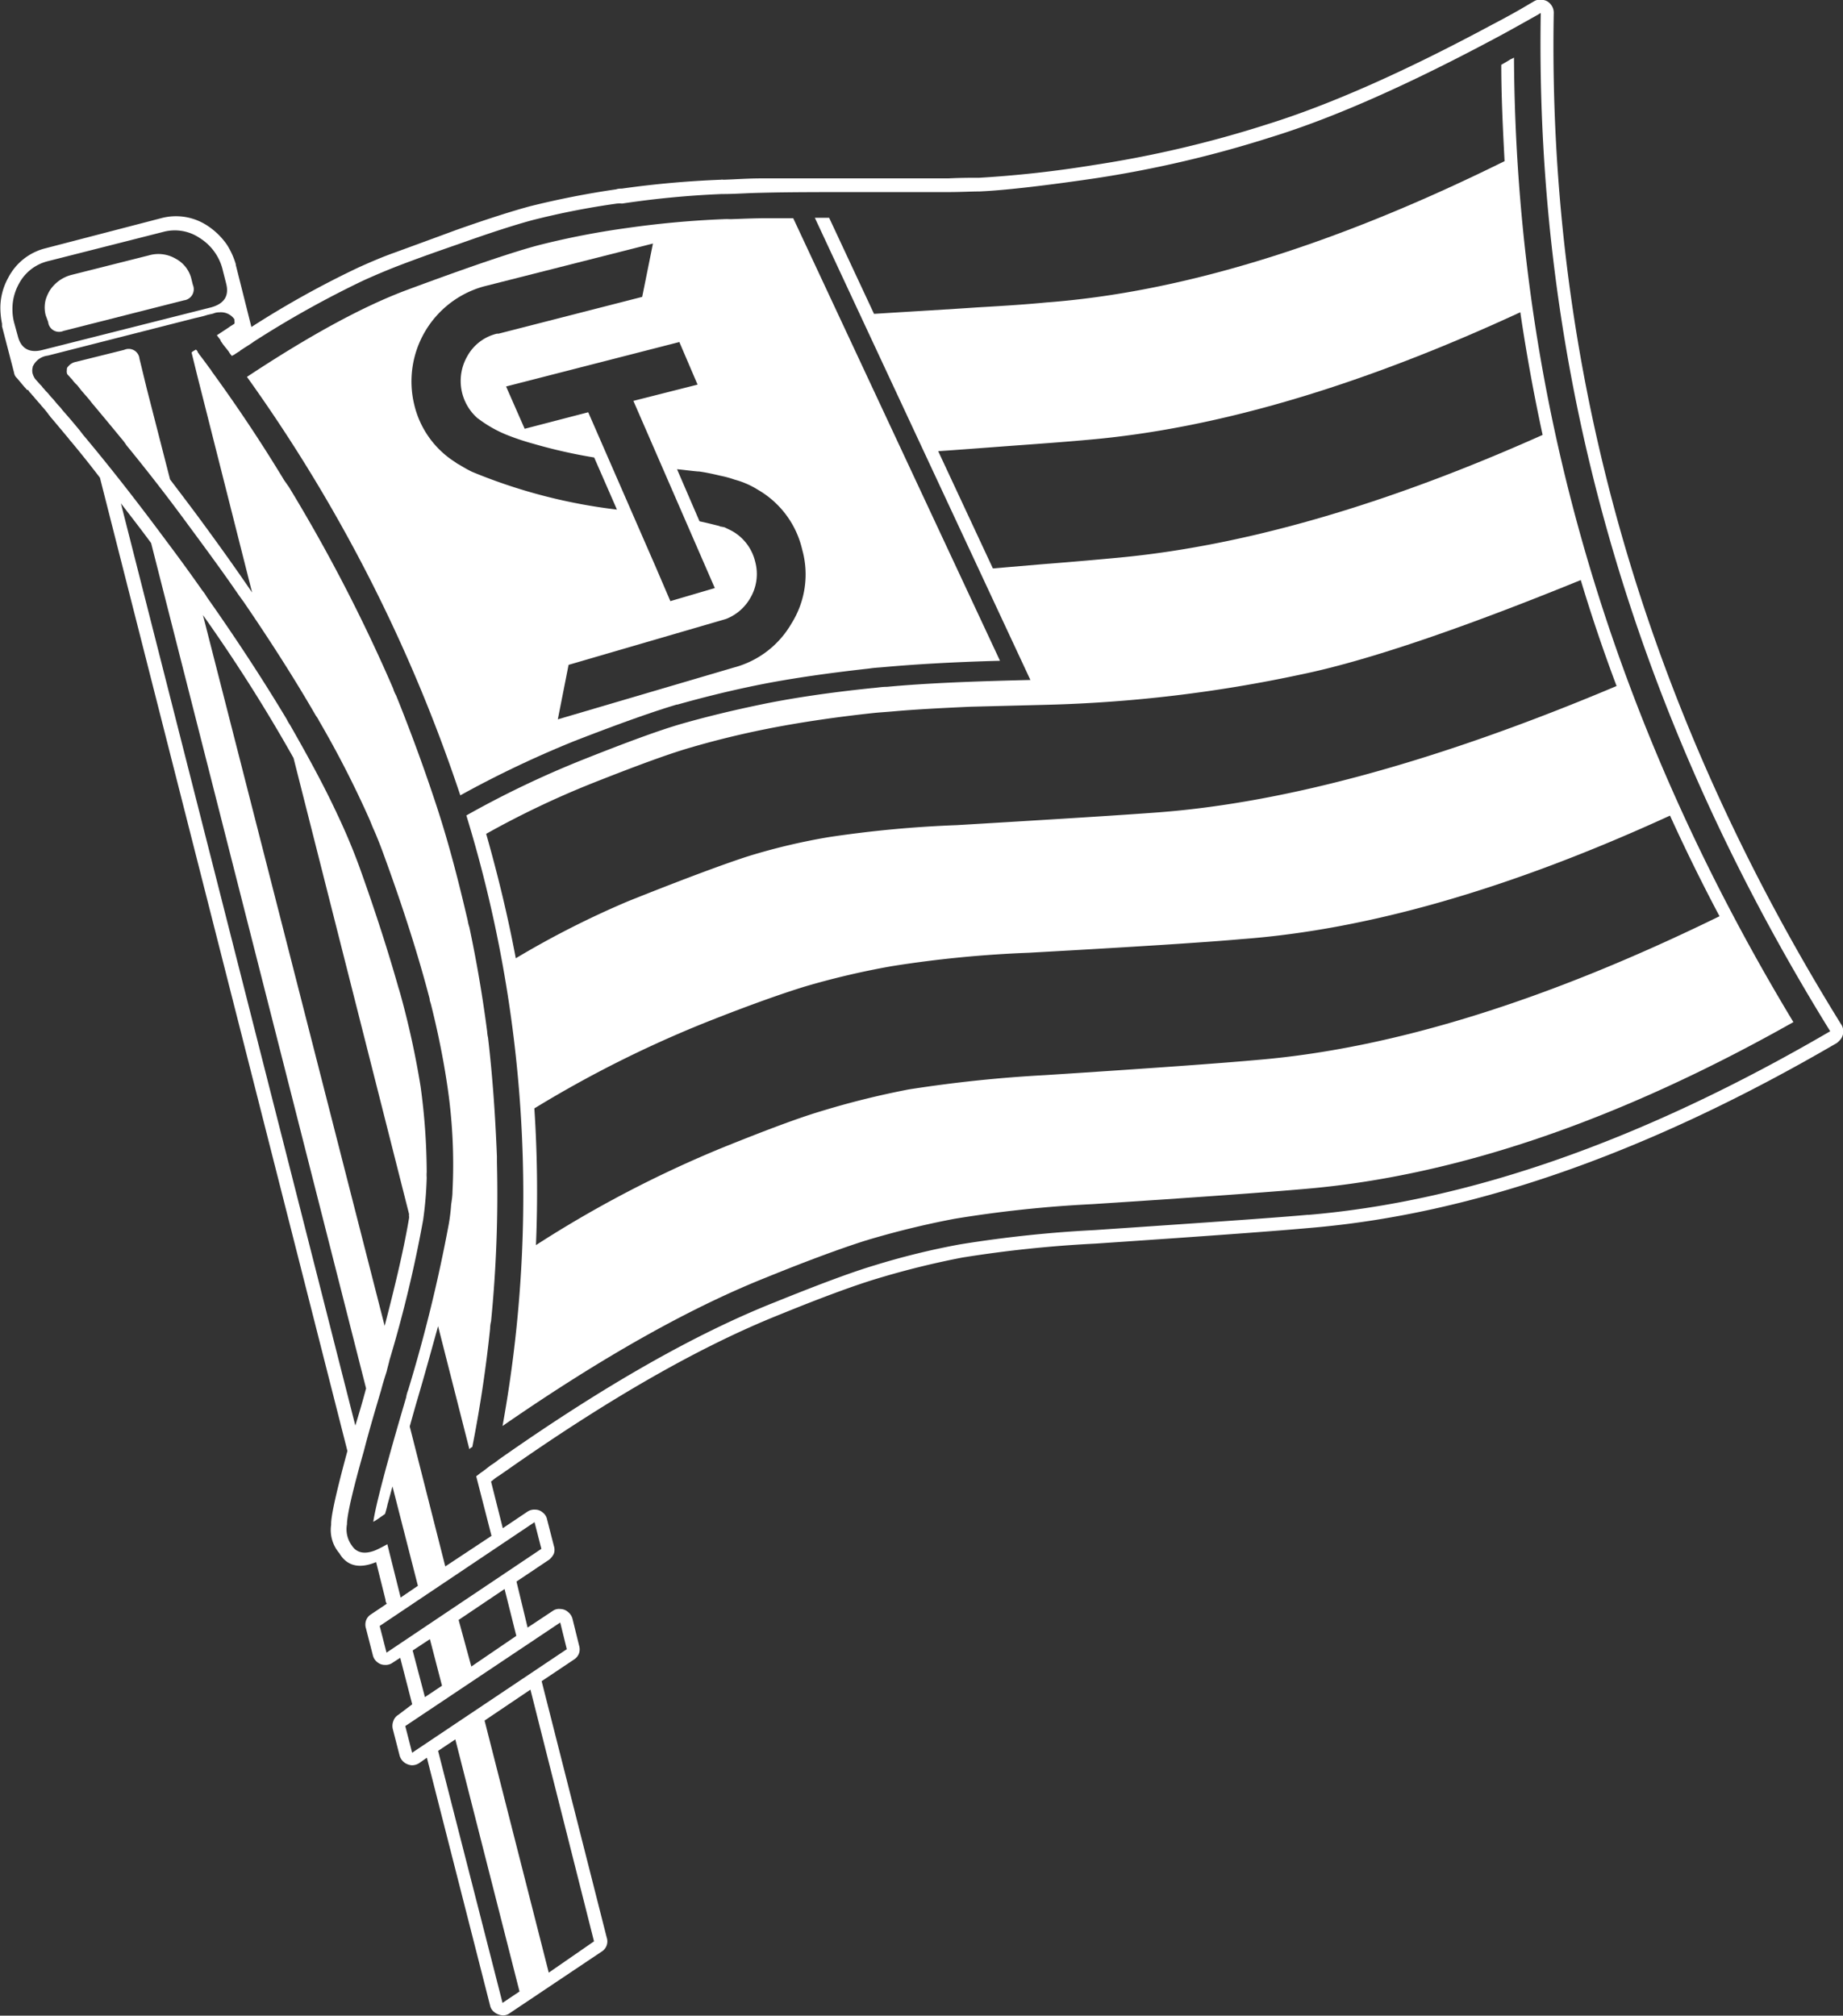 <svg id="Ebene_1" data-name="Ebene 1" xmlns="http://www.w3.org/2000/svg" viewBox="0 0 207.32 226.77"><rect x="0" y="0" width="207.32" height="226.77" fill="#333333" stroke="none"/><defs><style>.cls-1{fill:#fff;}</style></defs><title>flag</title><path class="cls-1" d="M199.4,179.3a1.23,1.23,0,0,0,1.72,1l13.55-3.44a1.26,1.26,0,0,0,1-1.76l-.18-.73a3.5,3.5,0,0,0-1.76-2.2,3.83,3.83,0,0,0-3-.37l-8.72,2.2a4.15,4.15,0,0,0-2.41,1.72,4.71,4.71,0,0,0-.48,1.06,3.5,3.5,0,0,0,0,1.76Z" transform="translate(-193.98 -143.07)"/><path class="cls-1" d="M363.92,149.73c-.33.22-.73.44-1.06.63,0,3.62.18,7.21.37,10.84q-28.64,14.18-51.58,15.9c-1.8.18-4.33.36-7.7.55-3.15.22-7.07.44-11.65.73l-5.05-10.81h-1.61l24.25,52c-6.52.15-11.87.37-16.12.77-.62,0-1.17.11-1.76.15-4.91.51-9,1.13-12.38,1.83s-6.34,1.43-8.9,2.16-6.34,2.13-11.29,4.1a109.22,109.22,0,0,0-13,6.23,145.59,145.59,0,0,1,4.07,68.69Q267.13,292,280.1,286.82c4.91-2,8.69-3.37,11.25-4.18a98.28,98.28,0,0,1,10-2.45,137,137,0,0,1,15.53-1.65c11.94-.77,19.93-1.36,24-1.72q25.49-2.2,54.84-18.76-31.11-51.54-31.43-108.51A1.83,1.83,0,0,1,363.92,149.73Zm23.49,96.42q-29.07,14.23-51.92,16.16c-4.06.37-12.05.95-24,1.72a151,151,0,0,0-15.31,1.61,95,95,0,0,0-9.89,2.46c-2.57.77-6.27,2.16-11.17,4.14a129.5,129.5,0,0,0-20.85,10.91,143.28,143.28,0,0,0-.18-15.38,129.28,129.28,0,0,1,19.19-9.64c4.88-1.94,8.61-3.26,11.21-4.06a89.34,89.34,0,0,1,9.86-2.31,128.92,128.92,0,0,1,15.35-1.5q18-1,24-1.54,21.32-1.59,48.14-13.89C383.56,238.61,385.43,242.42,387.41,246.15Zm-11.58-25.9Q346,232.83,324.21,234.47q-5.71.43-22.57,1.43a128.54,128.54,0,0,0-14.43,1.35,69.94,69.94,0,0,0-9,2.13c-2.42.77-7,2.45-13.59,5.09A102.5,102.5,0,0,0,252,250.88c-.88-4.69-2-9.31-3.33-14a101.1,101.1,0,0,1,11.9-5.68c4.8-1.9,8.46-3.26,11-4h0c2.49-.73,5.38-1.47,8.64-2.12s7.33-1.29,12.09-1.8c.7-.07,1.43-.11,2.2-.18,2.49-.22,5.35-.37,8.65-.52l8.68-.22a155.11,155.11,0,0,0,28.46-3.4c7.18-1.47,17.7-5,31.51-10.63Q373.62,214.38,375.83,220.25ZM367.51,192q-26.43,11.81-47.7,13.81c-1.94.18-4.76.44-8.49.73l-5.65.48-6.15-13.19c3.19-.22,6-.44,8.43-.62,3.66-.26,6.48-.48,8.42-.66Q338,190.69,365,178.2C365.68,182.81,366.52,187.43,367.51,192Z" transform="translate(-193.98 -143.07)"/><path class="cls-1" d="M270.1,222.34s0,0,.08,0c2.6-.73,5.6-1.5,9-2.19s7.62-1.32,12.6-1.87v0c.44-.07.92-.1,1.43-.14,3.59-.33,8-.59,13.26-.73l-23.26-49.79c-1,0-1.94,0-2.82,0-1.58,0-3,.07-4.25.11a7.22,7.22,0,0,0-.81,0,107,107,0,0,0-10.88,1,90.27,90.27,0,0,0-9.82,1.91c-2.93.77-7.87,2.45-14.87,5.05q-7.36,2.74-18,9.78a176.28,176.28,0,0,1,24,47.08,117.37,117.37,0,0,1,12.86-6.12C263.66,224.47,267.5,223.11,270.1,222.34Zm2.35-36-7.22,1.83,9.16,21.06-5,1.47-1.65-3.85-7.59-17.4L253,191.31l-2.09-4.76,19.49-5Zm-26.82,9a1.74,1.74,0,0,1-.4-.25,10.5,10.5,0,0,1-4.65-6.49,11.09,11.09,0,0,1,7.8-13.3l19.05-4.83-1.21,6-16.16,4.14h-.18a5.16,5.16,0,0,0-3.33,2.53l0,0a5.58,5.58,0,0,0,1.17,7,.58.58,0,0,1,.11.07A13.94,13.94,0,0,0,251,192a28.12,28.12,0,0,0,3,1,58.06,58.06,0,0,0,6.82,1.54l2.56,5.86a61.25,61.25,0,0,1-16.3-4.25C246.77,196,246.29,195.75,245.63,195.34Zm12.31,22.53,17.7-5.16a5.39,5.39,0,0,0,2.71-2.31,5.31,5.31,0,0,0,.58-4.14,5.38,5.38,0,0,0-2.53-3.41c-.33-.18-.66-.33-.95-.47h-.07v0a1.48,1.48,0,0,0-.37-.07.62.62,0,0,0-.18-.08c-.73-.18-1.43-.36-2.16-.51l-2.53-5.86c.77.07,1.54.18,2.34.25,0,0,.08,0,.11,0,.81.11,1.62.29,2.42.48a12,12,0,0,1,1.61.44,9.55,9.55,0,0,1,2.6,1.13,10.51,10.51,0,0,1,5,6.74,10.37,10.37,0,0,1-1.21,8.32,10.6,10.6,0,0,1-6.48,4.95L256.73,224Z" transform="translate(-193.98 -143.07)"/><path class="cls-1" d="M401.07,258.28q-33.36-53.8-32.31-113.71a1.45,1.45,0,0,0-.33-1,1.32,1.32,0,0,0-.88-.51,1.35,1.35,0,0,0-1,.15l-1.43.84v0c-1.1.63-2.16,1.21-3.3,1.8q-14.71,7.91-25.31,11.21A125.67,125.67,0,0,1,317,161.64a126.77,126.77,0,0,1-12.85,1.43c-.92,0-2.09,0-3.48.07-2.57,0-5.94,0-10,0s-7.91,0-11,0h0c-1.54,0-3,.11-4.25.15h-.11a.45.45,0,0,0-.22,0,109.82,109.82,0,0,0-11.17,1c-.18,0-.4,0-.62.08a98.39,98.39,0,0,0-9.68,1.9c-1.9.51-4.69,1.39-8.31,2.67-2,.74-4.4,1.62-7,2.57-1.24.44-2.56,1-4,1.65a106.06,106.06,0,0,0-12.05,6.7l-1.76-7s0,0,0-.08a8.72,8.72,0,0,0-1-2.19,8,8,0,0,0-2.13-2.09,6.41,6.41,0,0,0-5.27-.88L199.11,171h0a6.46,6.46,0,0,0-4.21,3.33,7,7,0,0,0-.88,3.37,9.55,9.55,0,0,0,.18,1.76v0a.25.25,0,0,1,0,.14.22.22,0,0,1,0,.15l1.36,5.24a1,1,0,0,0,.33.62l.84,1,.18.19.11.14s0,0,.08,0,.14.18.25.29a1.74,1.74,0,0,1,.26.3,2.26,2.26,0,0,1,.26.29h0c.11.15.26.29.41.48l0,0a5.11,5.11,0,0,1,.41.48l.07.07c.22.26.44.51.66.81h0a1.09,1.09,0,0,0,.18.22.2.2,0,0,0,.07.11c.66.77,1.32,1.57,2,2.38v0a4.64,4.64,0,0,0,.36.44q1.6,1.92,3.19,4l27.84,109.5c-1.21,4.47-1.83,7.21-1.83,8.2v.11a4,4,0,0,0,.92,3.19c.84,1.43,2.23,1.8,4.14,1l1.06,4.25s0,.07,0,.11a1.3,1.3,0,0,0,.14.33l-1.79,1.2a1.33,1.33,0,0,0-.55.7,1.44,1.44,0,0,0,0,.88l.77,3a1.36,1.36,0,0,0,.48.77,1.3,1.3,0,0,0,.87.33,1.34,1.34,0,0,0,.88-.25l.85-.55,1.35,5.23L238.78,336a1.27,1.27,0,0,0-.55.69,1.49,1.49,0,0,0-.07.88l.77,3a1.48,1.48,0,0,0,.51.77,1.62,1.62,0,0,0,.84.33,1.47,1.47,0,0,0,.88-.26l.84-.59,7.11,27.88a1.25,1.25,0,0,0,.51.77,1.66,1.66,0,0,0,.85.33,1.21,1.21,0,0,0,.88-.26l10.33-6.92a1.34,1.34,0,0,0,.55-.7,1.37,1.37,0,0,0,0-.87l-7.32-28.84,3.66-2.45a1.41,1.41,0,0,0,.55-.7,1.44,1.44,0,0,0,0-.87l-.74-3a1.41,1.41,0,0,0-.51-.77,1.3,1.3,0,0,0-.84-.33,1.22,1.22,0,0,0-.88.22l-2.82,1.87L252.08,321l3.66-2.45a1.89,1.89,0,0,0,.55-.7,1.36,1.36,0,0,0,0-.84l-.77-3a1.26,1.26,0,0,0-.48-.77,1.28,1.28,0,0,0-.84-.33,1.42,1.42,0,0,0-.92.25L250.54,315l-1.32-5.24v0h0a.33.33,0,0,1,.14-.11,4.19,4.19,0,0,1,.63-.48c.29-.18.58-.4.91-.62q17.43-12.25,30.81-17.59c4.76-1.94,8.43-3.29,11-4.06a95.43,95.43,0,0,1,9.52-2.35,137.58,137.58,0,0,1,15-1.57c12-.81,20-1.39,24.07-1.76q27.59-2.31,59.31-20.81a2.39,2.39,0,0,0,.52-.55,1.5,1.5,0,0,0,0-1.5ZM196,180.94l-.4-1.46h0a5.93,5.93,0,0,1-.22-1.72,5.81,5.81,0,0,1,.7-2.71,5.06,5.06,0,0,1,3.3-2.6l13-3.3a5,5,0,0,1,4.07.7,5.85,5.85,0,0,1,2.6,3.66l.37,1.46c.36,1.39-.22,2.27-1.69,2.68l-19,4.8C197.31,182.81,196.36,182.3,196,180.94Zm11.58,18.76c1.13,1.47,2.27,2.93,3.4,4.47l24.18,95.1c-.4,1.5-.81,2.9-1.21,4.18Zm9.23,12.57A180.9,180.9,0,0,1,227,228.35L240,279.67a.61.61,0,0,0,0,.26s0,.11,0,.15c-.51,3.07-1.43,7.1-2.75,12.16Zm23.59,116.49,1.94-1.28,1.36,5.24L241.78,334Zm10.11,39.64-7.25-28.35,1.94-1.29,7.22,28.36Zm10.29-6.92L255.71,365l-7.22-28.36,5.16-3.48ZM257,325.61l.74,3-17.4,11.65-.77-3Zm-11.43-.29,5.17-3.48,1.32,5.27L247,330.56Zm8.54-11,.77,3L237.46,329l-.77-3Zm87-34.58c-4,.36-12.06.91-24,1.72a138.23,138.23,0,0,0-15.16,1.61,84,84,0,0,0-9.67,2.38c-2.57.77-6.27,2.16-11.07,4.1q-13.51,5.34-31.14,17.74a7.62,7.62,0,0,1-.87.62c-.23.18-.48.36-.7.55-.08,0-.08.07-.15.11-.29.18-.55.4-.8.59l1.72,6.7-5.2,3.44-4-15.75c.26-.92.52-1.87.81-2.86.91-3.08,1.68-5.9,2.38-8.42l3.52,13.84a1,1,0,0,1,.33-.25c.88-4.47,1.54-8.87,2-13.3a3.66,3.66,0,0,1,.11-.84,144.66,144.66,0,0,0,.66-17.84v-.7c-.18-4.51-.48-8.94-1-13.37a4.22,4.22,0,0,1-.1-.7c-.52-4-1.18-7.84-2-11.72a4.1,4.1,0,0,1-.18-.73c-1-4.29-2.09-8.58-3.48-12.82s-2.9-8.36-4.58-12.53a3.37,3.37,0,0,1-.33-.77,184.49,184.49,0,0,0-11.73-22.68l-.54-.77q-3.75-6.21-8.14-12.24a2,2,0,0,0-.25-.36c-.37-.51-.77-1.06-1.18-1.58,0-.07-.11-.11-.14-.22s-.11-.22-.22-.29a.79.79,0,0,1-.19.11.7.7,0,0,1-.18.11,0,0,0,0,1,0,0l-.11.11h0l.62,2.52,6.19,24.48c-1.87-2.75-3.92-5.61-6.08-8.54-1.06-1.43-2.12-2.82-3.15-4.18l-2.64-10.29v0l-.62-2.56,0,0-.18-.73a1.22,1.22,0,0,0-1.72-1l-5.42,1.35a1.45,1.45,0,0,0-.88.52.43.43,0,0,0-.15.32s0,0,0,.11a.66.66,0,0,0,0,.26.41.41,0,0,0,.15.29c.14.15.29.33.44.48a3.59,3.59,0,0,0,.55.62c.22.26.4.52.62.77s.48.55.7.81a4.68,4.68,0,0,1,.29.37c1.1,1.31,2.23,2.67,3.37,4.06a6.2,6.2,0,0,1,.58.77c2.31,2.82,4.62,5.79,6.93,8.94,2,2.71,3.92,5.31,5.68,7.88.18.25.36.51.55.76,3.11,4.55,5.82,8.8,8.16,12.86a2.81,2.81,0,0,1,.34.55,113.69,113.69,0,0,1,5.67,11.07c.19.44.33.84.52,1.24.44,1,.84,2.05,1.21,3.08,2.12,5.82,3.81,11.14,5.05,15.9,0,.22.11.44.15.62.8,3.19,1.39,6.16,1.79,8.83a60,60,0,0,1,.63,12.24c0,.47-.08,1-.15,1.46a21.25,21.25,0,0,1-.26,2.16,172.48,172.48,0,0,1-4.58,18.72,3.49,3.49,0,0,0-.22.81c-2.23,7.55-3.44,12.2-3.7,14,.41-.22.84-.55,1.32-.88.11-.37.22-.74.29-1.1.19-.66.37-1.36.55-2l2.86,11.18-1.94,1.32-1.5-6c-.51.29-.95.51-1.28.66v0c-1.25.52-2.17.33-2.71-.51a3.07,3.07,0,0,1-.55-2.38v0c0-1,.62-3.74,1.9-8.25.51-2,1.17-4.25,1.94-6.85.19-.73.41-1.43.63-2.12.1-.44.22-.84.32-1.28a144.32,144.32,0,0,0,3.78-15.76h0a41.81,41.81,0,0,0,.4-4.76,4.29,4.29,0,0,1,0-.62,72.42,72.42,0,0,0-.69-9.64A96.89,96.89,0,0,0,239,254.84c-.07-.22-.11-.41-.18-.59-1.17-4.14-2.64-8.72-4.43-13.7-.7-1.91-1.54-3.92-2.53-6-.07-.18-.18-.37-.26-.55-1.39-2.93-3.07-6-5-9.38a4,4,0,0,1-.36-.62c-2.57-4.29-5.57-8.9-9-13.77a4.85,4.85,0,0,0-.51-.74q-1.92-2.74-4.07-5.6c-3.15-4.25-6.26-8.24-9.34-11.91l-.36-.47c-.66-.81-1.32-1.58-2-2.35a3.25,3.25,0,0,0-.3-.37c-.25-.25-.47-.54-.69-.8a7.79,7.79,0,0,1-.52-.59c-.14-.18-.29-.29-.43-.47s-.19-.19-.26-.3-.18-.22-.26-.29c-.18-.22-.4-.44-.58-.66v0l0,0a2,2,0,0,1-.26-.55,1.29,1.29,0,0,1,0-.73.09.09,0,0,1,0-.07,2.1,2.1,0,0,1,1.69-1.25l16.52-4.21c.47-.11,1-.22,1.43-.37l.66-.15a1.64,1.64,0,0,1,.69-.14,1.84,1.84,0,0,1,1.69.77.11.11,0,0,1,0,.07.13.13,0,0,1,0,.11.48.48,0,0,1,0,.33.25.25,0,0,1-.11.07c-.14.11-.36.22-.55.37l-1.17.77s-.07.07-.14.07c.14.22.29.37.43.59a.1.1,0,0,1,0,.07c.08.11.19.26.26.37.22.29.47.58.66.84a2.15,2.15,0,0,0,.36.48.36.36,0,0,1,.19-.11c.22-.15.44-.3.69-.44a.36.36,0,0,1,.19-.15c.47-.33,1-.62,1.39-.92a112,112,0,0,1,12.27-6.85c1.36-.62,2.68-1.17,3.88-1.64,2.61-1,4.91-1.8,6.93-2.5,3.59-1.28,6.34-2.16,8.24-2.67a87.55,87.55,0,0,1,9.53-1.87,4,4,0,0,1,.58,0,103.51,103.51,0,0,1,11.21-1.07h.18c1.25,0,2.64-.11,4.22-.14,3.08-.08,6.74-.08,10.95-.08h10.08c1.42,0,2.6-.07,3.51-.07,2.64-.11,7-.59,13-1.47A128.28,128.28,0,0,0,337,158.49c7.14-2.2,15.64-6,25.57-11.32,1.1-.59,2.2-1.21,3.26-1.8.51-.29,1-.55,1.47-.84q-1,60.33,32.56,114.56Q368.4,277.44,341.14,279.75Z" transform="translate(-193.98 -143.07)"/></svg>